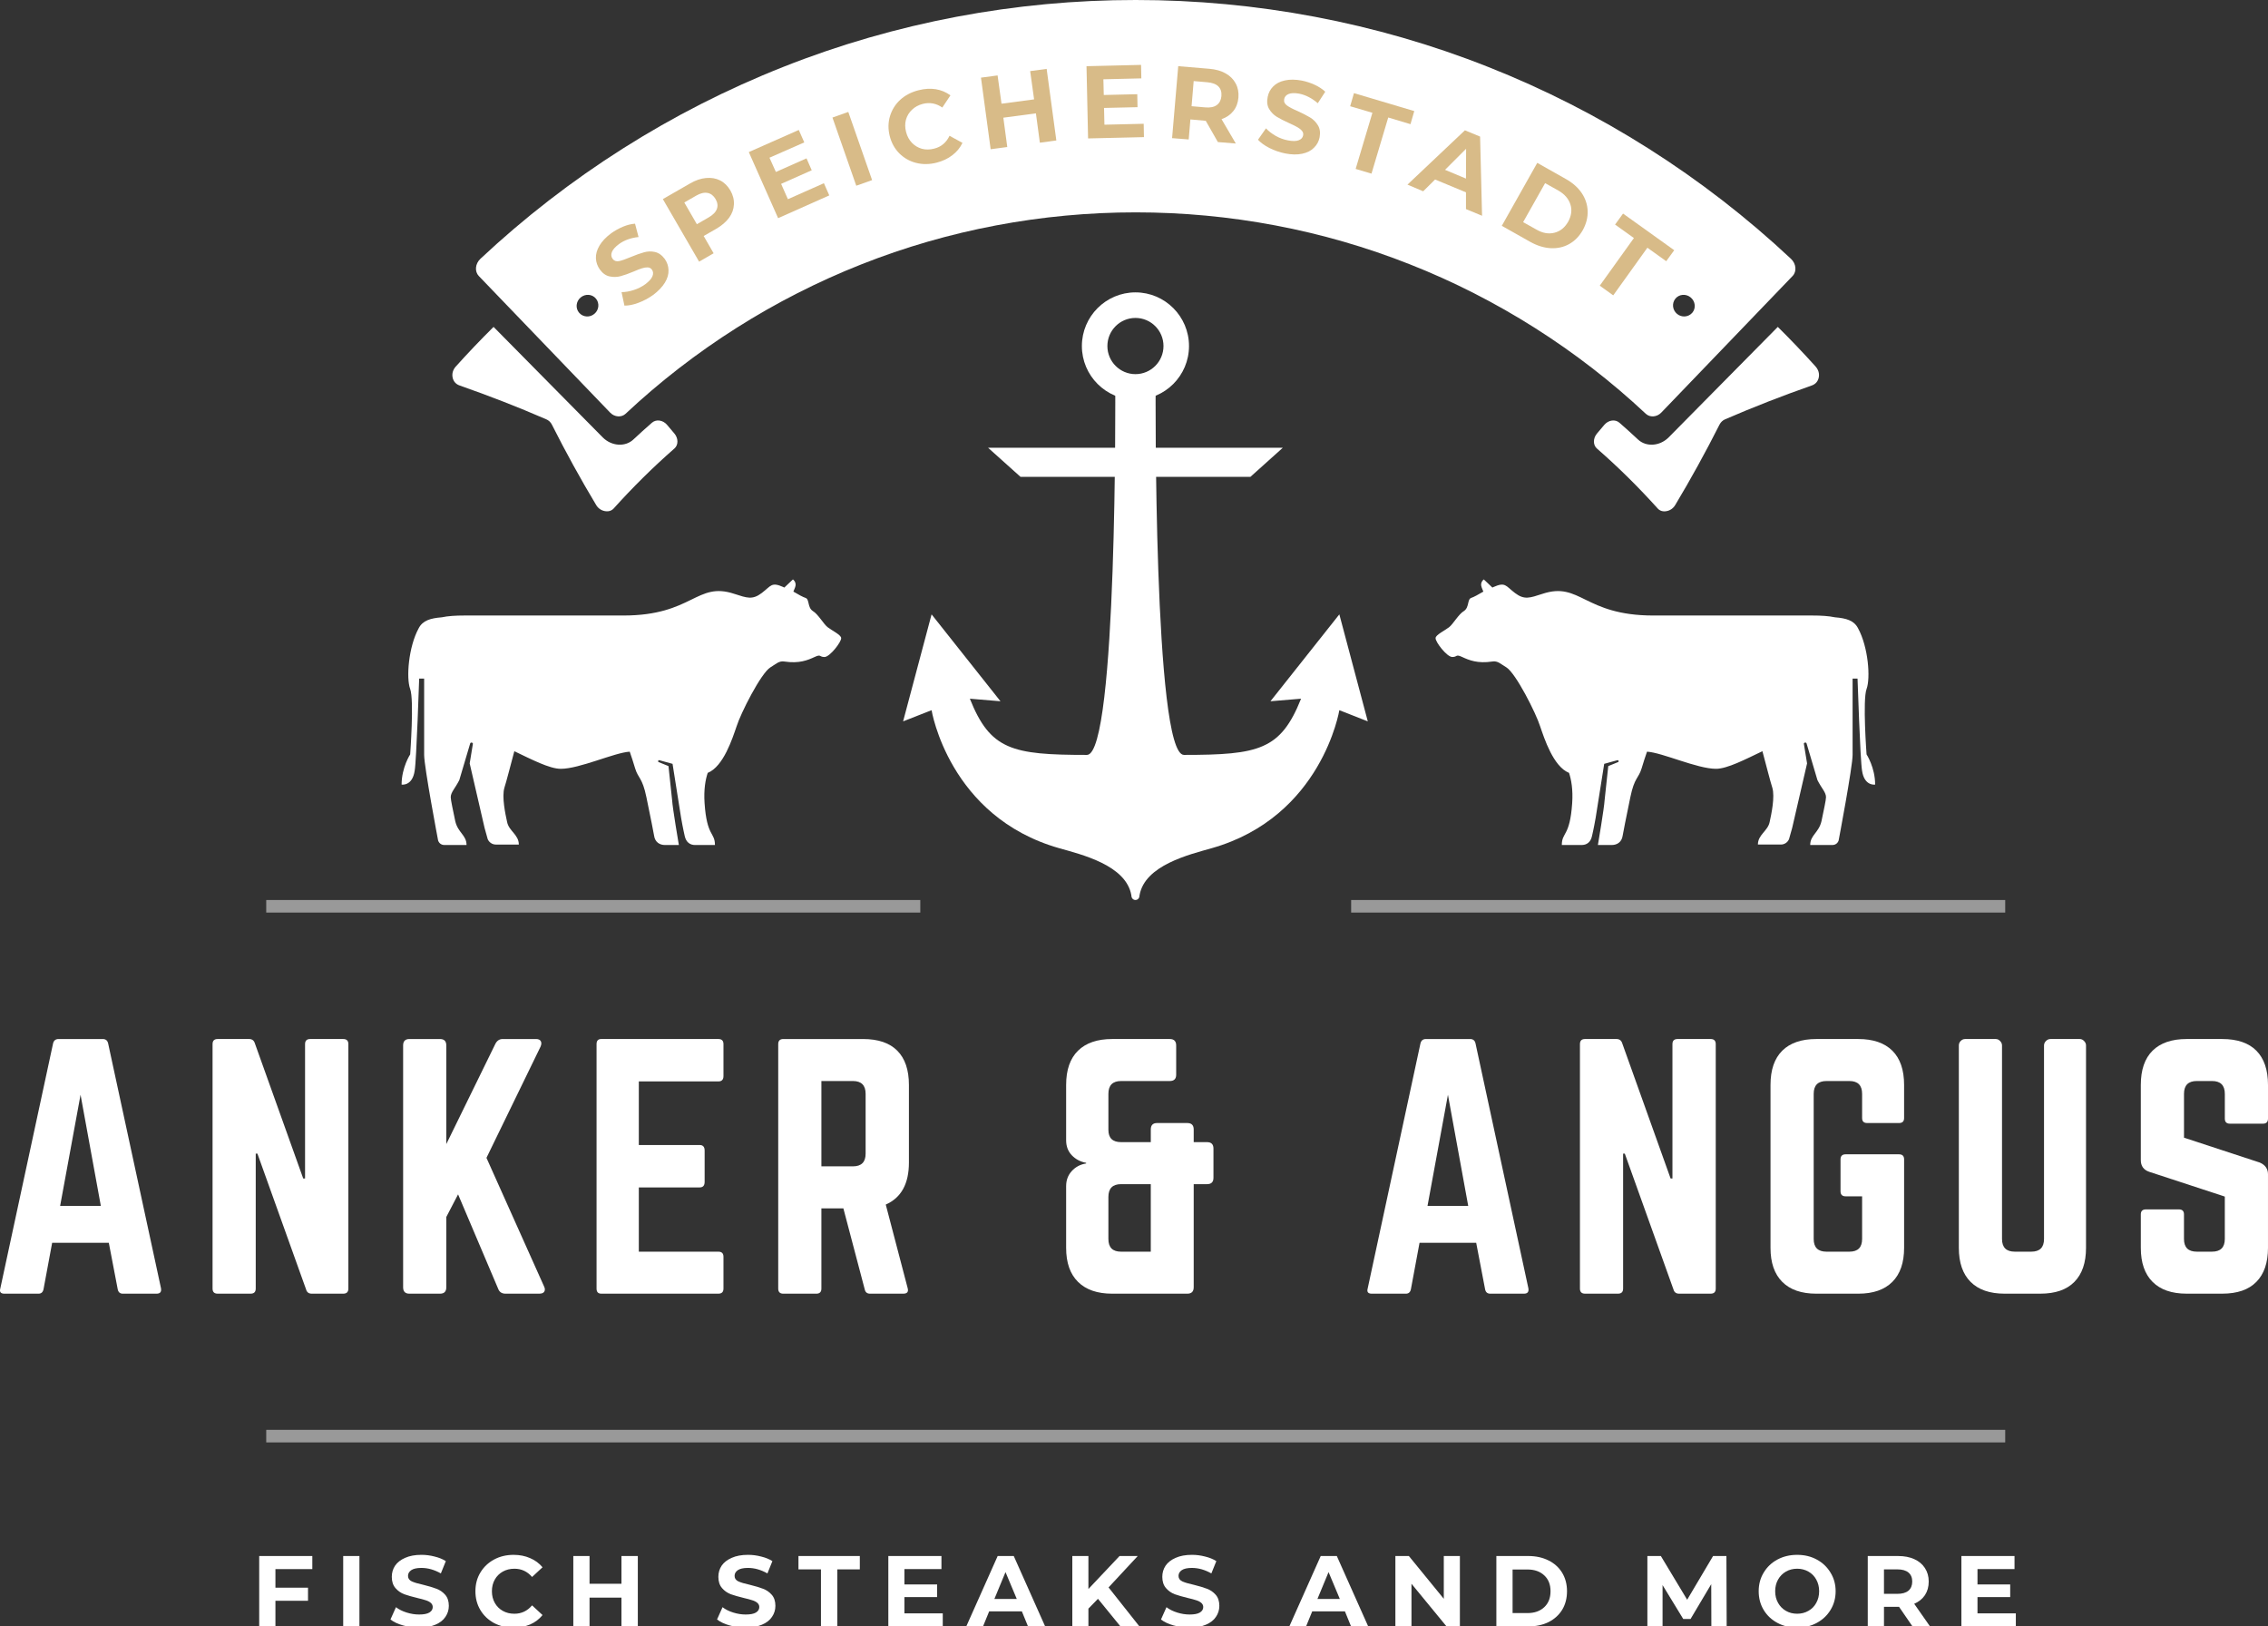 <?xml version="1.0" encoding="UTF-8"?> <!-- Generator: Adobe Illustrator 29.6.1, SVG Export Plug-In . SVG Version: 9.03 Build 0) --> <svg xmlns="http://www.w3.org/2000/svg" xmlns:xlink="http://www.w3.org/1999/xlink" version="1.0" id="Ebene_1" x="0px" y="0px" width="361.132px" height="258.927px" viewBox="0 0 361.132 258.927" xml:space="preserve"><rect x="0" y="0" width="361.132" height="258.927" fill="#333333" stroke="none"/> <g> <g> <path fill-rule="evenodd" clip-rule="evenodd" fill="#FFFFFF" d="M106.205,67.625 c-0.646-0.76-1.729-0.917-2.396-0.328c-1.005,0.875-1.995,1.771-2.969,2.682 c-1.292,1.203-3.458,1.068-4.87-0.349L78.59,52.042 c-2.068,2.047-4.073,4.151-6.016,6.312c-0.453,0.505-0.63,1.125-0.505,1.74 c0.125,0.62,0.521,1.068,1.104,1.271c4.693,1.641,9.292,3.432,13.786,5.38 c0.422,0.177,0.719,0.464,0.922,0.865c2.208,4.38,4.557,8.646,7.047,12.792 c0.312,0.521,0.802,0.859,1.375,0.964c0.578,0.109,1.073-0.042,1.422-0.427 c3.031-3.365,6.255-6.562,9.667-9.542c0.635-0.552,0.635-1.62-0.01-2.38 L106.205,67.625z M289.1,58.354c-1.948-2.161-3.953-4.266-6.021-6.312l-17.38,17.589 c-1.411,1.417-3.578,1.552-4.87,0.349c-0.974-0.911-1.964-1.807-2.969-2.682 c-0.667-0.589-1.75-0.432-2.396,0.328l-1.177,1.391 c-0.646,0.76-0.646,1.828-0.016,2.385c3.417,2.974,6.641,6.172,9.677,9.542 c0.344,0.385,0.844,0.536,1.422,0.427c0.573-0.109,1.062-0.448,1.37-0.964 c2.49-4.151,4.839-8.417,7.047-12.792c0.203-0.401,0.505-0.693,0.922-0.87 c4.495-1.943,9.094-3.74,13.786-5.38c0.583-0.203,0.979-0.651,1.104-1.271 c0.125-0.615-0.052-1.234-0.505-1.74H289.1z M264.512,65.698l20.917-21.755 c0.698-0.719,0.583-1.958-0.26-2.745c-13.958-13.083-30.406-23.516-48.234-30.552 C219.121,3.583,199.929-0.01,180.835,0c-19.089-0.01-38.281,3.583-56.099,10.646 c-17.828,7.036-34.271,17.469-48.234,30.547c-0.844,0.792-0.953,2.031-0.26,2.75 l20.917,21.75c0.693,0.719,1.786,0.797,2.443,0.188 c10.885-10.203,23.703-18.328,37.557-23.797c13.854-5.484,28.734-8.281,43.677-8.276 c14.943-0.005,29.823,2.792,43.677,8.281 c13.854,5.464,26.667,13.589,37.557,23.792c0.651,0.609,1.75,0.531,2.438-0.182 H264.512z M266.772,47.547c0.594-0.729,1.693-0.818,2.443-0.188 c0.75,0.63,0.854,1.724,0.24,2.438c-0.615,0.708-1.703,0.781-2.427,0.167 C266.298,49.354,266.179,48.276,266.772,47.547z M94.642,49.964 c-0.724,0.62-1.812,0.542-2.422-0.167c-0.62-0.714-0.516-1.807,0.234-2.438 c0.755-0.63,1.849-0.542,2.443,0.188C95.491,48.276,95.376,49.354,94.642,49.964z"></path> </g> <rect x="42.392" y="143.281" opacity="0.5" fill="#FFFFFF" width="104.146" height="2"></rect> <rect x="215.142" y="143.281" opacity="0.5" fill="#FFFFFF" width="104.146" height="2"></rect> <rect x="42.392" y="227.631" opacity="0.5" fill="#FFFFFF" width="276.896" height="2"></rect> <g> <path fill="#FFFFFF" d="M43.856,249.802v2.958h5.188v2.083h-5.188v4.083h-2.583v-11.208h8.458 v2.083H43.856z"></path> <path fill="#FFFFFF" d="M54.648,247.718h2.583v11.208h-2.583V247.718z"></path> <path fill="#FFFFFF" d="M66.715,259.114c-0.875,0-1.729-0.12-2.562-0.354 c-0.823-0.234-1.479-0.547-1.979-0.938l0.875-1.958 c0.469,0.365,1.042,0.646,1.708,0.854c0.667,0.208,1.323,0.312,1.979,0.312 c0.734,0,1.276-0.104,1.625-0.312c0.359-0.219,0.542-0.51,0.542-0.875 c0-0.26-0.104-0.484-0.312-0.667c-0.208-0.177-0.479-0.318-0.812-0.417 c-0.323-0.109-0.76-0.229-1.312-0.354c-0.849-0.208-1.552-0.406-2.104-0.604 c-0.542-0.208-1.01-0.531-1.396-0.979c-0.391-0.458-0.583-1.052-0.583-1.792 c0-0.651,0.172-1.24,0.521-1.771c0.359-0.526,0.896-0.943,1.604-1.25 c0.708-0.318,1.573-0.479,2.604-0.479c0.708,0,1.401,0.094,2.083,0.271 c0.693,0.167,1.292,0.411,1.792,0.729l-0.792,1.958 c-1.031-0.583-2.062-0.875-3.104-0.875c-0.724,0-1.26,0.12-1.604,0.354 c-0.349,0.24-0.521,0.542-0.521,0.917c0,0.391,0.198,0.682,0.604,0.875 c0.401,0.182,1.01,0.365,1.833,0.542c0.844,0.208,1.542,0.417,2.083,0.625 c0.542,0.198,1.005,0.516,1.396,0.958c0.385,0.432,0.583,1.021,0.583,1.771 c0,0.641-0.182,1.224-0.542,1.75c-0.349,0.531-0.885,0.948-1.604,1.25 C68.611,258.958,67.741,259.114,66.715,259.114z"></path> <path fill="#FFFFFF" d="M81.763,259.114c-1.141,0-2.177-0.24-3.104-0.729 c-0.917-0.5-1.641-1.188-2.167-2.062c-0.531-0.885-0.792-1.885-0.792-3 c0-1.109,0.26-2.104,0.792-2.979c0.526-0.875,1.25-1.562,2.167-2.062 c0.927-0.5,1.969-0.75,3.125-0.75c0.969,0,1.844,0.177,2.625,0.521 c0.792,0.333,1.448,0.823,1.979,1.458l-1.667,1.542c-0.75-0.875-1.688-1.312-2.812-1.312 c-0.698,0-1.312,0.156-1.854,0.458c-0.542,0.307-0.969,0.729-1.271,1.271 c-0.307,0.542-0.458,1.161-0.458,1.854c0,0.698,0.151,1.312,0.458,1.854 c0.302,0.542,0.729,0.969,1.271,1.271c0.542,0.307,1.156,0.458,1.854,0.458 c1.125,0,2.062-0.443,2.812-1.333l1.667,1.542c-0.531,0.656-1.188,1.156-1.979,1.5 C83.617,258.948,82.731,259.114,81.763,259.114z"></path> <path fill="#FFFFFF" d="M101.559,247.718v11.208h-2.604v-4.583h-5.083v4.583h-2.583v-11.208 h2.583v4.417h5.083v-4.417H101.559z"></path> <path fill="#FFFFFF" d="M118.715,259.114c-0.875,0-1.729-0.12-2.562-0.354 c-0.823-0.234-1.479-0.547-1.979-0.938l0.875-1.958 c0.469,0.365,1.042,0.646,1.708,0.854c0.667,0.208,1.323,0.312,1.979,0.312 c0.734,0,1.276-0.104,1.625-0.312c0.359-0.219,0.542-0.51,0.542-0.875 c0-0.26-0.104-0.484-0.312-0.667c-0.208-0.177-0.479-0.318-0.812-0.417 c-0.323-0.109-0.76-0.229-1.312-0.354c-0.849-0.208-1.552-0.406-2.104-0.604 c-0.542-0.208-1.01-0.531-1.396-0.979c-0.391-0.458-0.583-1.052-0.583-1.792 c0-0.651,0.172-1.24,0.521-1.771c0.359-0.526,0.896-0.943,1.604-1.25 c0.708-0.318,1.573-0.479,2.604-0.479c0.708,0,1.401,0.094,2.083,0.271 c0.693,0.167,1.292,0.411,1.792,0.729l-0.792,1.958 c-1.031-0.583-2.062-0.875-3.104-0.875c-0.724,0-1.26,0.12-1.604,0.354 c-0.349,0.24-0.521,0.542-0.521,0.917c0,0.391,0.198,0.682,0.604,0.875 c0.401,0.182,1.01,0.365,1.833,0.542c0.844,0.208,1.542,0.417,2.083,0.625 c0.542,0.198,1.005,0.516,1.396,0.958c0.385,0.432,0.583,1.021,0.583,1.771 c0,0.641-0.182,1.224-0.542,1.75c-0.349,0.531-0.885,0.948-1.604,1.25 C120.611,258.958,119.741,259.114,118.715,259.114z"></path> <path fill="#FFFFFF" d="M130.721,249.843h-3.583v-2.125h9.771v2.125h-3.583v9.083h-2.604V249.843 z"></path> <path fill="#FFFFFF" d="M150.115,256.843v2.083h-8.667v-11.208h8.458v2.083h-5.896v2.438 h5.208v2.021h-5.208v2.583H150.115z"></path> <path fill="#FFFFFF" d="M162.712,256.531h-5.208l-0.979,2.396h-2.667l5-11.208h2.562l5,11.208 h-2.729L162.712,256.531z M161.899,254.552l-1.792-4.271l-1.771,4.271H161.899z"></path> <path fill="#FFFFFF" d="M174.828,254.531l-1.521,1.562v2.833h-2.562v-11.208h2.562v5.25l4.958-5.25 h2.896l-4.646,5l4.917,6.208h-3.021L174.828,254.531z"></path> <path fill="#FFFFFF" d="M189.403,259.114c-0.875,0-1.729-0.12-2.562-0.354 c-0.823-0.234-1.479-0.547-1.979-0.938l0.875-1.958 c0.469,0.365,1.042,0.646,1.708,0.854c0.667,0.208,1.323,0.312,1.979,0.312 c0.734,0,1.276-0.104,1.625-0.312c0.359-0.219,0.542-0.51,0.542-0.875 c0-0.26-0.104-0.484-0.312-0.667c-0.208-0.177-0.479-0.318-0.812-0.417 c-0.323-0.109-0.76-0.229-1.312-0.354c-0.849-0.208-1.552-0.406-2.104-0.604 c-0.542-0.208-1.01-0.531-1.396-0.979c-0.391-0.458-0.583-1.052-0.583-1.792 c0-0.651,0.172-1.24,0.521-1.771c0.359-0.526,0.896-0.943,1.604-1.25 c0.708-0.318,1.573-0.479,2.604-0.479c0.708,0,1.401,0.094,2.083,0.271 c0.693,0.167,1.292,0.411,1.792,0.729l-0.792,1.958 c-1.031-0.583-2.062-0.875-3.104-0.875c-0.724,0-1.26,0.12-1.604,0.354 c-0.349,0.24-0.521,0.542-0.521,0.917c0,0.391,0.198,0.682,0.604,0.875 c0.401,0.182,1.01,0.365,1.833,0.542c0.844,0.208,1.542,0.417,2.083,0.625 c0.542,0.198,1.005,0.516,1.396,0.958c0.385,0.432,0.583,1.021,0.583,1.771 c0,0.641-0.182,1.224-0.542,1.75c-0.349,0.531-0.885,0.948-1.604,1.25 C191.299,258.958,190.429,259.114,189.403,259.114z"></path> <path fill="#FFFFFF" d="M214.152,256.531h-5.208l-0.979,2.396h-2.667l5-11.208h2.562l5,11.208 h-2.729L214.152,256.531z M213.339,254.552l-1.792-4.271l-1.771,4.271H213.339z"></path> <path fill="#FFFFFF" d="M232.456,247.718v11.208h-2.125l-5.583-6.792v6.792h-2.562v-11.208 h2.146l5.562,6.812v-6.812H232.456z"></path> <path fill="#FFFFFF" d="M238.265,247.718h5.083c1.219,0,2.297,0.24,3.229,0.708 c0.927,0.458,1.651,1.115,2.167,1.958c0.51,0.849,0.771,1.828,0.771,2.938 c0,1.125-0.26,2.115-0.771,2.958c-0.516,0.833-1.24,1.49-2.167,1.958 c-0.932,0.458-2.01,0.688-3.229,0.688h-5.083V247.718z M243.223,256.802 c1.109,0,2-0.312,2.667-0.938c0.667-0.625,1-1.469,1-2.542c0-1.068-0.333-1.906-1-2.521 c-0.667-0.625-1.557-0.938-2.667-0.938h-2.375v6.938H243.223z"></path> <path fill="#FFFFFF" d="M272.5,258.927l-0.021-6.729l-3.292,5.542h-1.167l-3.292-5.396 v6.583h-2.417v-11.208h2.146l4.188,6.958l4.125-6.958h2.125l0.042,11.208H272.5z"></path> <path fill="#FFFFFF" d="M286.161,259.114c-1.167,0-2.219-0.25-3.146-0.75 c-0.932-0.5-1.661-1.188-2.188-2.062c-0.531-0.885-0.792-1.88-0.792-2.979 c0-1.094,0.26-2.083,0.792-2.958c0.526-0.885,1.255-1.583,2.188-2.083 c0.927-0.5,1.979-0.75,3.146-0.75s2.208,0.25,3.125,0.75c0.927,0.5,1.656,1.198,2.188,2.083 c0.542,0.875,0.812,1.865,0.812,2.958c0,1.099-0.271,2.094-0.812,2.979 c-0.531,0.875-1.26,1.562-2.188,2.062C288.37,258.864,287.328,259.114,286.161,259.114z M286.161,256.906c0.667,0,1.26-0.151,1.792-0.458 c0.542-0.302,0.958-0.729,1.25-1.271c0.302-0.542,0.458-1.156,0.458-1.854 c0-0.693-0.156-1.312-0.458-1.854c-0.292-0.542-0.708-0.964-1.25-1.271 c-0.531-0.302-1.125-0.458-1.792-0.458s-1.266,0.156-1.792,0.458 c-0.531,0.307-0.948,0.729-1.25,1.271c-0.307,0.542-0.458,1.161-0.458,1.854 c0,0.698,0.151,1.312,0.458,1.854c0.302,0.542,0.719,0.969,1.25,1.271 C284.896,256.755,285.495,256.906,286.161,256.906z"></path> <path fill="#FFFFFF" d="M304.526,258.927l-2.146-3.125h-2.396v3.125h-2.583v-11.208h4.833 c1,0,1.859,0.167,2.583,0.5c0.734,0.333,1.297,0.807,1.688,1.417 c0.401,0.615,0.604,1.328,0.604,2.146c0,0.833-0.203,1.557-0.604,2.167 c-0.406,0.599-0.974,1.057-1.708,1.375l2.521,3.604H304.526z M304.484,251.781 c0-0.625-0.203-1.104-0.604-1.438c-0.406-0.333-0.995-0.5-1.771-0.5h-2.125v3.896h2.125 c0.776,0,1.365-0.167,1.771-0.5C304.281,252.895,304.484,252.406,304.484,251.781z"></path> <path fill="#FFFFFF" d="M320.98,256.843v2.083h-8.667v-11.208h8.458v2.083h-5.896v2.438h5.208 v2.021h-5.208v2.583H320.98z"></path> </g> <g> <path fill="#FFFFFF" d="M24.93,205.954h-5.375c-0.448,0-0.719-0.234-0.812-0.708l-1.417-7.396 H8.305l-1.375,7.396c-0.099,0.474-0.365,0.708-0.792,0.708h-5.438 c-0.599,0-0.813-0.281-0.646-0.854l8.396-38.979 c0.109-0.469,0.401-0.708,0.875-0.708h7.042c0.469,0,0.755,0.24,0.854,0.708 l8.417,38.979C25.732,205.673,25.497,205.954,24.93,205.954z M16.055,191.975 l-3.229-17.688l-3.25,17.688H16.055z"></path> <path fill="#FFFFFF" d="M49.387,165.412h5.271c0.542,0,0.812,0.271,0.812,0.812v38.917 c0,0.542-0.271,0.812-0.812,0.812h-5.021c-0.474,0-0.771-0.219-0.896-0.667l-7.75-21.625 h-0.271v21.479c0,0.542-0.271,0.812-0.812,0.812h-5.25c-0.542,0-0.812-0.271-0.812-0.812 v-38.917c0-0.542,0.271-0.812,0.812-0.812h5c0.469,0,0.776,0.224,0.917,0.667 l7.708,21.542h0.292v-21.396C48.575,165.683,48.846,165.412,49.387,165.412z"></path> <path fill="#FFFFFF" d="M85.856,205.954h-5.354c-0.583,0-0.974-0.25-1.167-0.75l-6.396-15.062 l-1.875,3.604v11.188c0,0.682-0.333,1.021-1,1.021h-4.875c-0.667,0-1-0.339-1-1.021v-38.5 c0-0.677,0.333-1.021,1-1.021h4.875c0.667,0,1,0.344,1,1.021v15.708l7.812-15.958 c0.26-0.51,0.651-0.771,1.167-0.771h5.312c0.375,0,0.625,0.115,0.75,0.333 c0.135,0.224,0.125,0.521-0.042,0.896l-8.604,17.688l9.167,20.458 c0.167,0.333,0.177,0.615,0.042,0.833 C86.544,205.844,86.273,205.954,85.856,205.954z"></path> <path fill="#FFFFFF" d="M115.198,166.225v5.083c0,0.573-0.271,0.854-0.812,0.854h-12.667v10.125 h9.688c0.526,0,0.792,0.292,0.792,0.875v5c0,0.583-0.266,0.875-0.792,0.875h-9.688v10.229 h12.667c0.542,0,0.812,0.271,0.812,0.812v5.062c0,0.542-0.271,0.812-0.812,0.812H95.739 c-0.5,0-0.75-0.271-0.75-0.812v-38.917c0-0.542,0.25-0.812,0.75-0.812h18.646 C114.927,165.412,115.198,165.683,115.198,166.225z"></path> <path fill="#FFFFFF" d="M144.727,172.725v12.354c0,3.375-1.229,5.604-3.688,6.688l3.479,13.271 c0.177,0.615-0.057,0.917-0.708,0.917h-5.271c-0.474,0-0.76-0.234-0.854-0.708 l-3.396-12.875h-3.5v12.771c0,0.542-0.271,0.812-0.812,0.812h-5.25 c-0.542,0-0.812-0.271-0.812-0.812v-38.917c0-0.542,0.271-0.812,0.812-0.812h12.708 c2.401,0,4.214,0.62,5.438,1.854C144.108,168.506,144.727,170.324,144.727,172.725z M130.79,185.683h5.021c1.344,0,2.021-0.672,2.021-2.021v-9.521 c0-1.359-0.677-2.042-2.021-2.042h-5.021V185.683z"></path> <path fill="#FFFFFF" d="M177.094,165.412h9.167c0.677,0,1.021,0.344,1.021,1.021v4.667 c0,0.667-0.344,1-1.021,1h-7.75c-1.349,0-2.021,0.682-2.021,2.042v5.729 c0,1.307,0.672,1.958,2.021,1.958h4.729v-2.021c0-0.677,0.333-1.021,1-1.021h4.812 c0.677,0,1.021,0.344,1.021,1.021v2.021h2.125c0.677,0,1.021,0.344,1.021,1.021 v4.667c0,0.667-0.344,1-1.021,1h-2.125v16.417c0,0.682-0.344,1.021-1.021,1.021h-11.958 c-2.365,0-4.177-0.625-5.438-1.875c-1.266-1.25-1.896-3.052-1.896-5.417v-9.833 c0-0.943,0.297-1.74,0.896-2.396c0.609-0.667,1.375-1.068,2.292-1.208v-0.104 c-0.917-0.167-1.682-0.568-2.292-1.208c-0.599-0.635-0.896-1.427-0.896-2.375 v-8.812c0-2.401,0.63-4.219,1.896-5.458 C172.917,166.032,174.729,165.412,177.094,165.412z M183.239,188.516h-4.729 c-1.349,0-2.021,0.682-2.021,2.042v6.688c0,1.349,0.672,2.021,2.021,2.021h4.729 V188.516z"></path> <path fill="#FFFFFF" d="M242.657,205.954h-5.375c-0.448,0-0.719-0.234-0.812-0.708l-1.417-7.396 h-9.021l-1.375,7.396c-0.099,0.474-0.365,0.708-0.792,0.708h-5.438 c-0.599,0-0.812-0.281-0.646-0.854l8.396-38.979c0.109-0.469,0.401-0.708,0.875-0.708 h7.042c0.469,0,0.755,0.24,0.854,0.708l8.417,38.979 C243.459,205.673,243.224,205.954,242.657,205.954z M233.782,191.975l-3.229-17.688 l-3.25,17.688H233.782z"></path> <path fill="#FFFFFF" d="M267.114,165.412h5.271c0.542,0,0.812,0.271,0.812,0.812v38.917 c0,0.542-0.271,0.812-0.812,0.812h-5.021c-0.474,0-0.771-0.219-0.896-0.667l-7.75-21.625 h-0.271v21.479c0,0.542-0.271,0.812-0.812,0.812h-5.25c-0.542,0-0.812-0.271-0.812-0.812 v-38.917c0-0.542,0.271-0.812,0.812-0.812h5c0.469,0,0.776,0.224,0.917,0.667 l7.708,21.542h0.292v-21.396C266.302,165.683,266.572,165.412,267.114,165.412z"></path> <path fill="#FFFFFF" d="M281.916,198.662v-25.938c0-2.401,0.625-4.219,1.875-5.458 c1.25-1.234,3.052-1.854,5.417-1.854h6.688c2.359,0,4.167,0.62,5.417,1.854 c1.25,1.24,1.875,3.057,1.875,5.458v5.271c0,0.531-0.271,0.792-0.812,0.792h-5.062 c-0.542,0-0.812-0.26-0.812-0.792v-3.854c0-1.359-0.677-2.042-2.021-2.042h-3.646 c-1.365,0-2.042,0.682-2.042,2.042v23.104c0,1.349,0.677,2.021,2.042,2.021h3.646 c1.344,0,2.021-0.672,2.021-2.021v-6.792h-2.625c-0.542,0-0.812-0.271-0.812-0.812v-5.062 c0-0.542,0.271-0.812,0.812-0.812h8.5c0.542,0,0.812,0.271,0.812,0.812v14.083 c0,2.365-0.625,4.167-1.875,5.417s-3.057,1.875-5.417,1.875h-6.688 c-2.365,0-4.167-0.625-5.417-1.875S281.916,201.027,281.916,198.662z"></path> <path fill="#FFFFFF" d="M326.489,165.412h4.667c0.26,0,0.49,0.104,0.688,0.312 c0.208,0.208,0.312,0.448,0.312,0.708v32.229c0,2.365-0.62,4.167-1.854,5.417 c-1.224,1.25-3.036,1.875-5.438,1.875h-5.667c-2.365,0-4.167-0.625-5.417-1.875 s-1.875-3.052-1.875-5.417v-32.229c0-0.26,0.094-0.5,0.292-0.708 c0.208-0.208,0.443-0.312,0.708-0.312h4.875c0.26,0,0.49,0.104,0.688,0.312 c0.208,0.208,0.312,0.448,0.312,0.708v30.812c0,1.349,0.677,2.021,2.042,2.021h2.625 c1.344,0,2.021-0.672,2.021-2.021v-30.812c0-0.26,0.104-0.5,0.312-0.708 C325.989,165.516,326.223,165.412,326.489,165.412z"></path> <path fill="#FFFFFF" d="M348.173,165.412h5.667c2.401,0,4.214,0.62,5.438,1.854 c1.234,1.24,1.854,3.057,1.854,5.458v5.354c0,0.542-0.271,0.812-0.812,0.812h-5.25 c-0.542,0-0.812-0.271-0.812-0.812v-3.938c0-1.359-0.682-2.042-2.042-2.042h-2.417 c-1.365,0-2.042,0.682-2.042,2.042v6.979l12.062,3.958c0.875,0.375,1.312,1,1.312,1.875v11.708 c0,2.365-0.62,4.167-1.854,5.417c-1.224,1.25-3.036,1.875-5.438,1.875h-5.667 c-2.365,0-4.167-0.625-5.417-1.875s-1.875-3.052-1.875-5.417v-5.333 c0-0.526,0.271-0.792,0.812-0.792h5.25c0.542,0,0.812,0.266,0.812,0.792v3.917 c0,1.349,0.677,2.021,2.042,2.021h2.417c1.359,0,2.042-0.672,2.042-2.021v-6.75 l-12.021-3.938c-0.906-0.302-1.354-0.927-1.354-1.875v-11.958c0-2.401,0.625-4.219,1.875-5.458 C344.007,166.032,345.809,165.412,348.173,165.412z"></path> </g> <path fill="#D8BB88" d="M103.989,46.964c-0.75,0.531-1.536,0.948-2.354,1.25 c-0.823,0.307-1.557,0.453-2.208,0.438l-0.458-2.146 c0.615,0,1.255-0.109,1.938-0.333c0.677-0.219,1.292-0.526,1.833-0.917 c0.609-0.458,0.99-0.88,1.146-1.271c0.167-0.401,0.135-0.755-0.083-1.062 c-0.156-0.219-0.375-0.339-0.667-0.354c-0.281-0.01-0.583,0.036-0.917,0.146 c-0.333,0.099-0.766,0.266-1.292,0.5c-0.833,0.349-1.531,0.599-2.104,0.75 c-0.568,0.156-1.151,0.167-1.75,0.042c-0.594-0.125-1.115-0.49-1.562-1.104 c-0.385-0.542-0.594-1.135-0.625-1.792c-0.026-0.651,0.161-1.318,0.562-2 c0.406-0.693,1.031-1.354,1.875-1.979c0.583-0.417,1.208-0.76,1.875-1.042 c0.667-0.276,1.302-0.438,1.917-0.479l0.562,2.125c-1.224,0.125-2.26,0.5-3.125,1.125 c-0.594,0.448-0.969,0.87-1.125,1.271c-0.151,0.406-0.109,0.766,0.125,1.083 c0.24,0.323,0.578,0.438,1.021,0.354c0.448-0.094,1.062-0.312,1.854-0.646 c0.833-0.344,1.531-0.594,2.104-0.75c0.568-0.167,1.146-0.188,1.729-0.062 c0.594,0.125,1.125,0.495,1.583,1.104c0.385,0.542,0.589,1.141,0.604,1.792 c0.026,0.656-0.167,1.323-0.583,2C105.448,45.688,104.823,46.339,103.989,46.964z"></path> <path fill="#D8BB88" d="M109.859,29.217c0.875-0.51,1.719-0.802,2.542-0.875 c0.833-0.083,1.583,0.042,2.25,0.375c0.667,0.333,1.214,0.87,1.646,1.604 c0.417,0.724,0.604,1.469,0.562,2.229c-0.031,0.75-0.286,1.458-0.771,2.125 c-0.49,0.656-1.167,1.24-2.042,1.75l-2,1.146l1.583,2.75l-2.312,1.333l-5.771-9.958 L109.859,29.217z M112.838,34.612c0.693-0.401,1.13-0.854,1.312-1.354 c0.177-0.5,0.109-1.021-0.208-1.562c-0.323-0.552-0.745-0.88-1.271-0.979 c-0.531-0.109-1.141,0.036-1.833,0.438l-1.875,1.083l2,3.458L112.838,34.612z"></path> <path fill="#D8BB88" d="M131.191,29.168l0.854,1.938l-8.146,3.625l-4.667-10.521l7.958-3.521 l0.875,1.979l-5.542,2.438l1.021,2.271l4.875-2.167l0.833,1.896l-4.875,2.167 l1.083,2.438L131.191,29.168z"></path> <path fill="#D8BB88" d="M132.551,18.715l2.521-0.896l3.792,10.854l-2.521,0.896 L132.551,18.715z"></path> <path fill="#D8BB88" d="M149.15,25.891c-1.141,0.292-2.229,0.307-3.271,0.042 c-1.031-0.26-1.917-0.76-2.667-1.5c-0.75-0.75-1.26-1.672-1.542-2.771 c-0.276-1.109-0.26-2.167,0.042-3.167c0.307-1.01,0.844-1.88,1.625-2.604 c0.792-0.719,1.76-1.229,2.917-1.521c0.969-0.25,1.885-0.302,2.75-0.167 c0.859,0.141,1.635,0.469,2.333,0.979l-1.292,1.938 c-0.958-0.667-1.995-0.859-3.104-0.583c-0.698,0.182-1.271,0.495-1.729,0.938 c-0.458,0.432-0.781,0.958-0.958,1.583c-0.167,0.615-0.161,1.266,0.021,1.958 c0.177,0.682,0.484,1.25,0.917,1.708c0.443,0.458,0.969,0.781,1.583,0.958 c0.625,0.167,1.281,0.161,1.979-0.021c1.109-0.276,1.922-0.958,2.438-2.042l2.062,1.125 c-0.365,0.766-0.896,1.417-1.604,1.958C150.952,25.245,150.119,25.641,149.15,25.891 z"></path> <path fill="#D8BB88" d="M166.658,10.966l1.542,11.396l-2.625,0.354l-0.625-4.667l-5.188,0.688 l0.625,4.667l-2.646,0.354l-1.542-11.396l2.646-0.354l0.625,4.5l5.188-0.688l-0.625-4.5 L166.658,10.966z"></path> <path fill="#D8BB88" d="M182.108,19.705l0.042,2.125l-8.896,0.208l-0.25-11.5l8.688-0.208 l0.042,2.146l-6.042,0.146l0.062,2.5l5.333-0.125l0.042,2.063l-5.333,0.125l0.062,2.667 L182.108,19.705z"></path> <path fill="#D8BB88" d="M193.923,22.617l-1.938-3.396h-0.125l-2.312-0.208l-0.271,3.188l-2.646-0.208 l0.979-11.458l4.958,0.417c1.01,0.083,1.875,0.328,2.583,0.729 c0.719,0.406,1.255,0.938,1.604,1.604c0.359,0.656,0.505,1.406,0.438,2.25 c-0.073,0.849-0.344,1.562-0.812,2.146c-0.458,0.583-1.083,1.016-1.875,1.292l2.271,3.875 L193.923,22.617z M194.485,15.304c0.052-0.651-0.104-1.167-0.479-1.542 s-0.969-0.594-1.771-0.667l-2.167-0.188l-0.333,4l2.167,0.188 c0.802,0.073,1.422-0.052,1.854-0.375C194.183,16.403,194.428,15.929,194.485,15.304z"></path> <path fill="#D8BB88" d="M204.664,24.432c-0.906-0.182-1.75-0.474-2.542-0.875 c-0.781-0.401-1.385-0.839-1.812-1.312l1.271-1.812c0.417,0.448,0.938,0.849,1.562,1.208 c0.625,0.349,1.271,0.583,1.938,0.708c0.75,0.141,1.318,0.135,1.708-0.021 c0.401-0.151,0.635-0.406,0.708-0.771c0.052-0.276-0.01-0.521-0.188-0.729 c-0.182-0.219-0.427-0.417-0.729-0.583c-0.307-0.177-0.729-0.385-1.271-0.625 c-0.823-0.375-1.49-0.714-2-1.021c-0.5-0.302-0.911-0.719-1.229-1.25 c-0.307-0.526-0.385-1.167-0.229-1.917c0.125-0.651,0.417-1.208,0.875-1.667 c0.458-0.469,1.073-0.792,1.854-0.958c0.776-0.177,1.677-0.172,2.708,0.021 c0.708,0.141,1.385,0.365,2.042,0.667c0.667,0.307,1.229,0.677,1.688,1.104 l-1.188,1.833c-0.932-0.802-1.917-1.312-2.958-1.521 c-0.74-0.135-1.307-0.115-1.708,0.062c-0.391,0.167-0.62,0.438-0.688,0.812 c-0.073,0.406,0.073,0.74,0.438,1c0.359,0.266,0.943,0.573,1.75,0.917 c0.818,0.375,1.479,0.719,1.979,1.021c0.5,0.307,0.901,0.719,1.208,1.229 c0.318,0.516,0.406,1.146,0.271,1.896c-0.125,0.656-0.427,1.208-0.896,1.667 c-0.458,0.469-1.083,0.792-1.875,0.958C206.57,24.641,205.674,24.625,204.664,24.432z "></path> <path fill="#D8BB88" d="M218.528,17.955l-3.542-1.042l0.604-2.083l9.604,2.854l-0.604,2.083 l-3.542-1.062l-2.667,8.938l-2.521-0.75L218.528,17.955z"></path> <path fill="#D8BB88" d="M233.425,30.62l-4.917-2.042l-1.896,1.875l-2.5-1.062l9.146-8.646l2.417,1 l0.312,12.604l-2.562-1.062V30.62z M233.425,28.432l0.021-4.75l-3.354,3.354L233.425,28.432 z"></path> <path fill="#D8BB88" d="M244.777,25.928l4.542,2.562c1.094,0.615,1.943,1.365,2.542,2.25 c0.594,0.891,0.906,1.844,0.938,2.854c0.042,1.016-0.219,2.026-0.771,3.042 c-0.573,1-1.302,1.74-2.188,2.229c-0.875,0.484-1.849,0.698-2.917,0.646 c-1.073-0.057-2.156-0.391-3.25-1l-4.542-2.562L244.777,25.928z M244.652,36.553 c0.984,0.568,1.938,0.734,2.854,0.5c0.917-0.224,1.646-0.807,2.188-1.75 c0.526-0.958,0.646-1.88,0.354-2.771c-0.281-0.885-0.911-1.615-1.896-2.188 l-2.125-1.188l-3.5,6.208L244.652,36.553z"></path> <path fill="#D8BB88" d="M260.167,37.897l-3-2.146l1.271-1.75l8.146,5.833l-1.271,1.75l-3-2.146 l-5.438,7.583l-2.146-1.542L260.167,37.897z"></path> <g> <path fill="#FFFFFF" d="M213.262,97.807l-10.969,13.833l4.875-0.406 c-3.25,8.135-6.688,8.948-18.646,8.948c-4.875,0-4.51-58.583-4.51-58.583L181.033,61.25 c0-0.036,0-0.057,0-0.057l-0.234,0.026l-0.24-0.026c0,0,0,0.021,0,0.057 l-2.979,0.349c0,0,0.365,58.583-4.51,58.583c-11.953,0-15.396-0.812-18.641-8.948 l4.875,0.406l-10.969-13.833l-4.536,17.036l4.536-1.781c0,0,2.76,16.979,20.312,21.969 c3.547,1.01,10.682,2.698,11.5,7.516c0.005,0.974,1.292,0.974,1.297,0 c0.818-4.818,7.953-6.505,11.5-7.516c17.552-4.99,20.318-21.969,20.318-21.969 l4.531,1.781L213.262,97.807"></path> <path fill="#FFFFFF" d="M187.147,71.286h-29.812l5.156,4.625h36.615l5.151-4.625H187.147"></path> <g> <path fill="#FFFFFF" d="M180.798,50.615c-2.464,0-4.469,2.005-4.469,4.474 s2.005,4.474,4.469,4.474s4.464-2.005,4.464-4.474S183.262,50.615,180.798,50.615 z M180.798,63.63c-4.703,0-8.531-3.828-8.531-8.542c0-4.708,3.828-8.542,8.531-8.542 s8.526,3.833,8.526,8.542C189.324,59.802,185.501,63.63,180.798,63.63"></path> </g> <path fill="#FFFFFF" d="M131.788,99.854c-0.651-0.5-1.51-2.078-2.37-2.583 c-0.865-0.573-0.505-1.865-1.151-2.083c-0.432-0.141-1.078-0.5-1.938-1.005 c0.146-0.286,0.214-0.573,0.286-0.714c0.286-0.792-0.359-1.224-0.359-1.224 l-1.365,1.292c-0.068,0-0.141-0.068-0.141-0.068c-1.938-0.865-1.938-0.219-3.448,0.932 c-1.505,1.146-2.37,0.786-4.38,0.141c-6.026-2.01-6.604,3.448-17.656,3.448 c-4.667,0-21.177,0-25.339,0c-1.365,0-2.589,0.073-3.589,0.286 c-1.797,0.146-3.016,0.5-3.661,1.724c-1.651,3.016-2.01,7.969-1.365,9.688 c0.646,1.724,0,10.411,0,10.411s-1.365,2.083-1.365,4.807 c0,0,1.724,0.292,2.083-2.224c0.286-1.578,0.714-14.646,0.714-14.646h0.792 c0,0.146,0,0.219,0,0.359c0,4.24,0,10.266,0,11.776c0,1.938,2.224,13.635,2.224,13.635 c0.146,0.432,0.505,0.719,1.005,0.719h3.521c0-1.578-1.365-1.938-1.797-3.802 c-0.359-1.724-0.719-3.375-0.719-3.807c0-0.786,0.719-1.432,1.365-2.724L74.861,118.375 c0.073-0.286,0.5-0.141,0.432,0.073l-0.505,3.089l2.37,10.266l0.5,1.792 c0.219,0.505,0.719,0.859,1.292,0.859h3.661c0-1.578-1.578-2.151-1.865-3.589 c-0.286-1.292-0.859-4.016-0.432-5.453c0.286-0.865,1.005-3.661,1.583-5.818 c2.724,1.297,5.599,2.802,7.391,2.802c3.016,0,8.542-2.583,10.984-2.729 c0.286,0.792,0.573,1.724,0.859,2.656c0.505,1.651,1.151,1.438,1.797,4.594 c0.646,3.089,1.219,6.031,1.219,6.104c0.146,1.078,0.932,1.505,1.724,1.505h2.224 c0,0-1.005-5.885-1.078-7.177l-0.573-5.385l-1.578-0.646 c-0.146-0.073-0.073-0.359,0.146-0.286l2.078,0.573l1.365,8.615 c0.286,1.651,0.573,2.875,0.573,2.875c0.219,1.005,0.865,1.432,1.651,1.432h3.161 c0-2.078-1.292-1.292-1.651-6.677c-0.146-2.151,0.141-3.729,0.5-4.807 c2.516-1.005,3.948-5.526,4.594-7.396c0.646-2.078,3.88-8.469,5.385-9.401 c0.859-0.505,1.365-1.078,2.224-0.932c2.37,0.359,3.734-0.219,4.812-0.719 c1.078-0.505,0.719,0,1.578,0s2.729-2.443,2.656-3.016 C133.939,101.078,132.434,100.359,131.788,99.854z"></path> <path fill="#FFFFFF" d="M230.736,99.854c0.646-0.5,1.51-2.078,2.37-2.583 c0.865-0.573,0.505-1.865,1.151-2.083c0.427-0.141,1.073-0.5,1.938-1.005 c-0.146-0.286-0.219-0.573-0.286-0.714c-0.286-0.792,0.359-1.224,0.359-1.224 l1.359,1.292c0.073,0,0.146-0.068,0.146-0.068c1.938-0.865,1.938-0.219,3.448,0.932 c1.505,1.146,2.365,0.786,4.375,0.141c6.031-2.01,6.604,3.448,17.661,3.448 c4.667,0,21.177,0,25.339,0c1.365,0,2.583,0.073,3.589,0.286 c1.797,0.146,3.016,0.5,3.661,1.724c1.651,3.016,2.01,7.969,1.365,9.688 c-0.646,1.724,0,10.411,0,10.411s1.365,2.083,1.365,4.807 c0,0-1.724,0.292-2.083-2.224c-0.286-1.578-0.719-14.646-0.719-14.646h-0.786 c0,0.146,0,0.219,0,0.359c0,4.24,0,10.266,0,11.776c0,1.938-2.224,13.635-2.224,13.635 c-0.146,0.432-0.505,0.719-1.005,0.719h-3.521c0-1.578,1.365-1.938,1.797-3.802 c0.359-1.724,0.719-3.375,0.719-3.807c0-0.786-0.719-1.432-1.365-2.724l-1.724-5.818 c-0.073-0.286-0.505-0.141-0.432,0.073l0.505,3.089l-2.37,10.266l-0.505,1.792 c-0.214,0.505-0.714,0.859-1.292,0.859h-3.661c0-1.578,1.583-2.151,1.87-3.589 c0.286-1.292,0.859-4.016,0.427-5.453c-0.286-0.865-1-3.661-1.578-5.818 c-2.724,1.297-5.599,2.802-7.391,2.802c-3.016,0-8.542-2.583-10.984-2.729 c-0.286,0.792-0.573,1.724-0.859,2.656c-0.505,1.651-1.151,1.438-1.797,4.594 c-0.646,3.089-1.219,6.031-1.219,6.104c-0.146,1.078-0.938,1.505-1.724,1.505h-2.224 c0,0,1.005-5.885,1.073-7.177l0.578-5.385l1.578-0.646 c0.141-0.073,0.073-0.359-0.146-0.286l-2.078,0.573l-1.365,8.615 c-0.286,1.651-0.578,2.875-0.578,2.875c-0.214,1.005-0.859,1.432-1.651,1.432h-3.156 c0-2.078,1.292-1.292,1.651-6.677c0.146-2.151-0.146-3.729-0.5-4.807 c-2.516-1.005-3.953-5.526-4.599-7.396c-0.646-2.078-3.875-8.469-5.38-9.401 c-0.865-0.505-1.365-1.078-2.229-0.932c-2.365,0.359-3.729-0.219-4.807-0.719 c-1.078-0.505-0.719,0-1.578,0c-0.865,0-2.729-2.443-2.656-3.016 C228.585,101.078,230.09,100.359,230.736,99.854z"></path> </g> </g> </svg> 